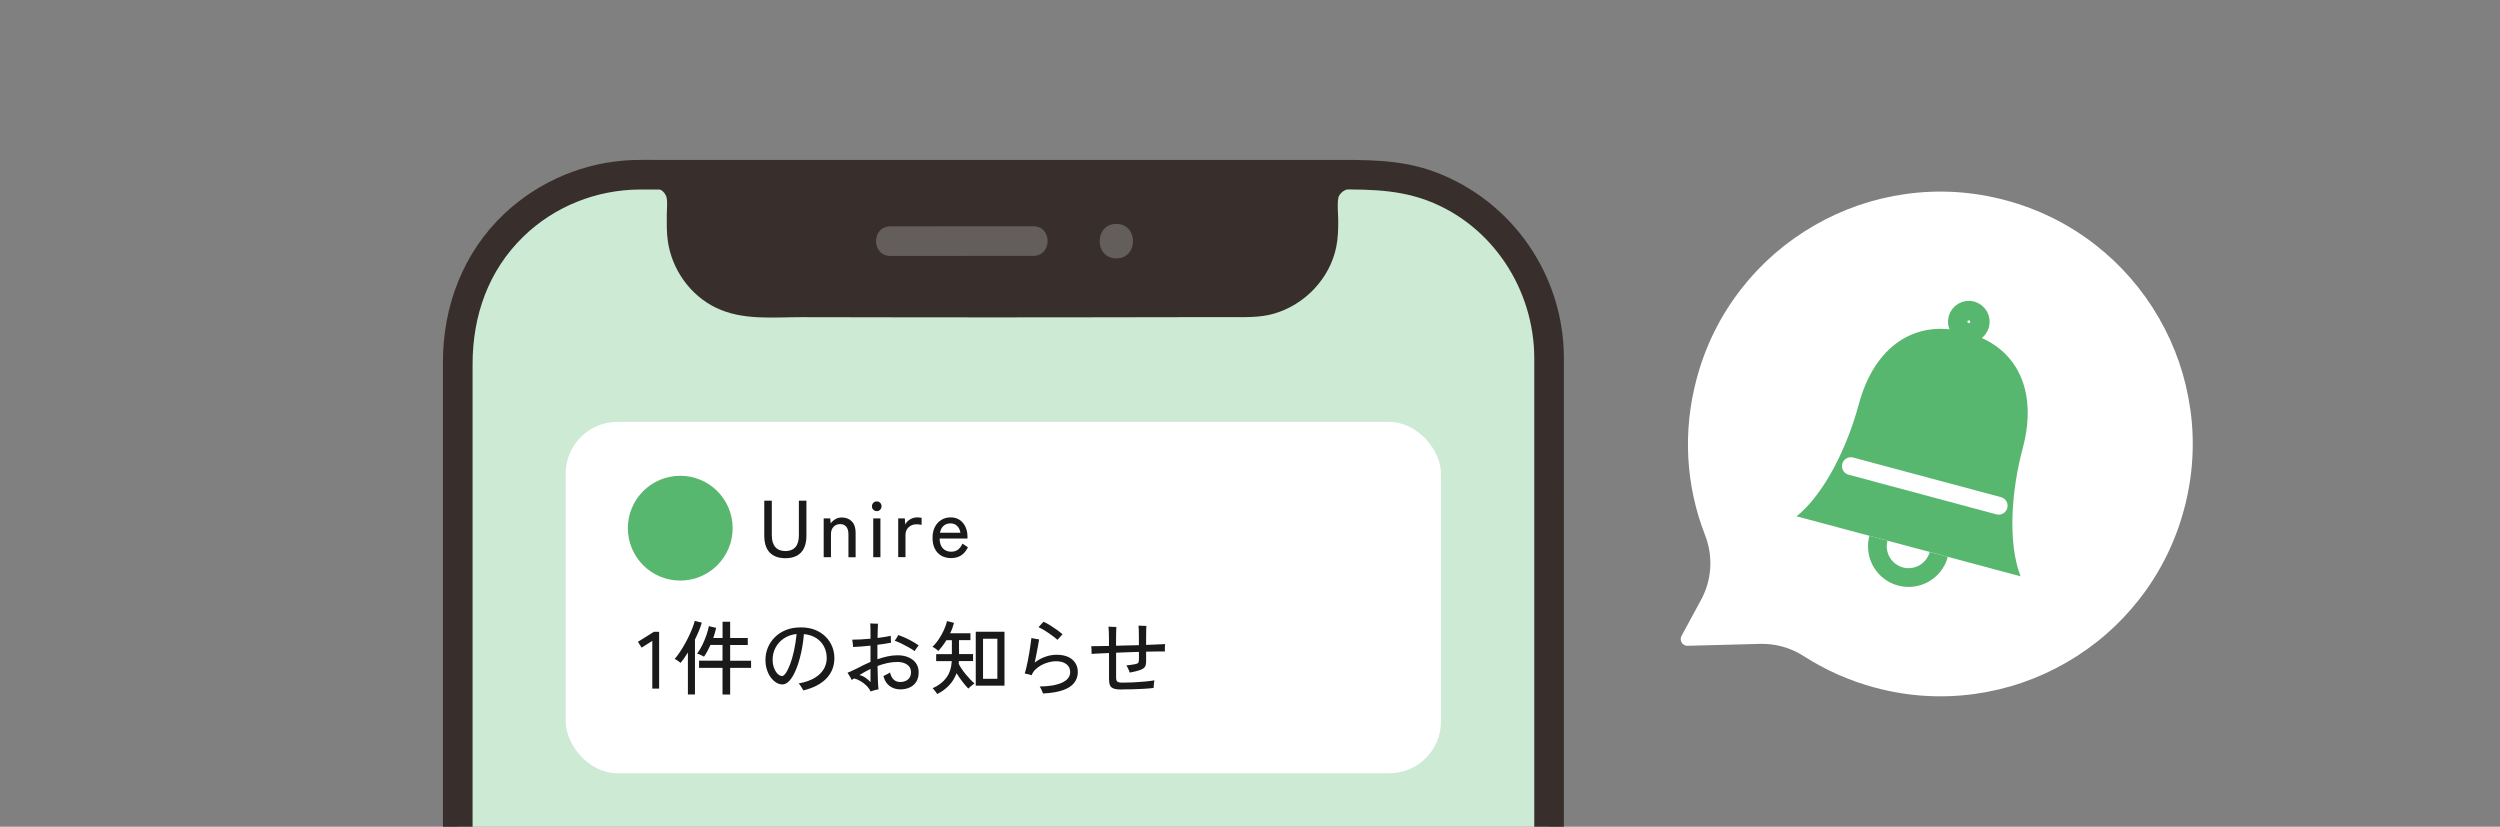 <?xml version="1.0" encoding="UTF-8"?>
<svg id="b" data-name="レイヤー 2" xmlns="http://www.w3.org/2000/svg" xmlns:xlink="http://www.w3.org/1999/xlink" viewBox="0 0 483.83 160">
  <rect x="0" y="0" width="483.83" height="160" fill="#808080" stroke="none"/>
  <defs>
    <style>
      .f {
        stroke: #fff;
        stroke-width: 3.44px;
      }

      .f, .g, .h, .i {
        fill: none;
      }

      .f, .i {
        stroke-linecap: round;
        stroke-linejoin: round;
      }

      .g {
        stroke-miterlimit: 10;
        stroke-width: 3.63px;
      }

      .g, .i {
        stroke: #57b76f;
      }

      .h, .j, .k, .l, .m, .n, .o {
        stroke-width: 0px;
      }

      .i {
        stroke-width: 3.76px;
      }

      .p {
        clip-path: url(#e);
      }

      .q {
        clip-path: url(#d);
      }

      .j {
        fill: #635d5c;
      }

      .k {
        fill: #382f2c;
      }

      .l {
        fill: #57b76f;
      }

      .m {
        fill: #1a1a1a;
      }

      .n {
        fill: #cdead4;
      }

      .o {
        fill: #fff;
      }
    </style>
    <clipPath id="d">
      <rect class="h" width="483.83" height="160"/>
    </clipPath>
    <clipPath id="e">
      <rect class="h" x="85.72" y="30.94" width="216.94" height="427.94"/>
    </clipPath>
  </defs>
  <g id="c" data-name="obj">
    <g>
      <g class="q">
        <g>
          <g class="p">
            <path class="n" d="M264.63,456.02H123.72c-19.38,0-35.14-15.76-35.14-35.14V68.95c0-19.38,15.76-35.14,35.14-35.14h140.91c19.38,0,35.14,15.76,35.14,35.14v351.93c0,19.37-15.76,35.14-35.14,35.14h0Z"/>
            <path class="k" d="M264.63,453.16H125c-12.99,0-24.76-6.63-30.48-18.53-4.34-9.03-3.06-20.42-3.06-30.21V70.47c0-9.35,3.04-18.1,9.86-24.71,6.02-5.83,14.07-9.02,22.43-9.08,1.26,0,2.52,0,3.77,0h128.82c6.79,0,13.4-.31,19.92,2.14,12.58,4.74,20.64,17.21,20.67,30.48,0,2.82,0,5.63,0,8.45v321.67c0,7.34.12,14.7,0,22.05-.31,17.46-14.93,31.54-32.27,31.68-3.68.03-3.69,5.76,0,5.73,18.98-.16,35.31-14.45,37.69-33.33.4-3.2.31-6.43.31-9.64V94.44c0-8.45.05-16.89,0-25.34-.09-15.91-9.98-30.19-24.88-35.8-6.85-2.58-13.88-2.35-21.02-2.35H127.07c-1.51,0-3.02-.03-4.53.02-9.25.31-18.15,4.02-24.89,10.35-7.99,7.51-11.93,17.89-11.93,28.74v348.39c0,7.46,1.24,14.69,5.01,21.27,7.04,12.29,20.12,19.16,34.09,19.16h139.81c3.68,0,3.69-5.73,0-5.73h0Z"/>
            <path class="k" d="M259.83,33.81c0,.08-3.72,1.25-3.72,4.87v5.51c0,7.9-6.39,14.3-14.29,14.32-13.61.02-34.03.05-47.81.07-13.79-.03-34.2-.05-47.82-.07-7.9-.01-14.29-6.42-14.29-14.32v-5.51c0-3.53-3.38-4.79-3.38-4.87"/>
            <path class="k" d="M257.81,31.79c1.09-.97-.31-.01-.67.22-.99.64-1.84,1.41-2.53,2.37-1.63,2.27-1.36,5.04-1.36,7.68s0,4.92-1.18,7.22c-1.02,1.99-2.54,3.65-4.47,4.79-2.05,1.21-4.22,1.57-6.57,1.57-2.75,0-5.51,0-8.26.01-6.17,0-12.34.02-18.5.03-11.54.02-23.08.03-34.62,0-6.24,0-12.47-.02-18.71-.03-2.95,0-5.9,0-8.84-.01-2.47,0-5.12.26-7.57-.12-5.04-.76-9.21-5-9.7-10.11-.29-3.02.56-6.46-.51-9.36-.49-1.32-1.3-2.49-2.38-3.39-.42-.35-.86-.68-1.32-.96-.36-.22-.96-.75-.07.08-2.71-2.5-6.77,1.54-4.05,4.05.48.44,1.05.67,1.58,1.04.21.14.79.69.93,1.39.2,1.01.03,2.28.03,3.33,0,1.68-.04,3.35.2,5.02.76,5.49,4.3,10.53,9.33,12.95,5.17,2.5,11.11,1.81,16.69,1.82,6.33,0,12.67.02,19,.03,11.86.02,23.72.02,35.58,0,6.47-.01,12.94-.02,19.41-.03,2.96,0,5.91,0,8.87-.01,2.84,0,5.71.13,8.47-.68,5.95-1.73,10.79-6.8,12.02-12.91.33-1.65.38-3.28.38-4.95,0-1.42-.23-3.18.02-4.52.12-.65.71-1.16,1.03-1.35.62-.38,1.27-.62,1.83-1.11,2.76-2.45-1.3-6.49-4.05-4.05h0Z"/>
          </g>
          <path class="j" d="M172.31,49.53c9.22,0,18.45-.01,27.67-.01,3.69,0,3.69-5.73,0-5.73-9.22,0-18.45.01-27.67.01-3.68,0-3.69,5.73,0,5.73h0Z"/>
          <path class="j" d="M216.05,50.01c4.3,0,4.31-6.68,0-6.68s-4.31,6.68,0,6.68h0Z"/>
        </g>
      </g>
      <g>
        <rect class="o" x="109.48" y="81.65" width="169.39" height="68" rx="10" ry="10"/>
        <g>
          <path class="m" d="M126.24,133.28v-9.25l-2.07,1.31-.71-1.13,3.08-1.93h1.02v10.99h-1.33Z"/>
          <path class="m" d="M133.13,134.4v-8.12c-.5.82-.98,1.5-1.44,2.02-.1-.12-.28-.26-.52-.42-.24-.17-.44-.29-.6-.36.29-.32.6-.72.92-1.19s.63-.98.95-1.53.6-1.1.87-1.66c.27-.56.5-1.1.7-1.61s.35-.97.45-1.37l1.36.34c-.14.49-.32,1.01-.55,1.57s-.49,1.12-.77,1.7v10.63h-1.38ZM139.83,134.4v-5.15h-4.54v-1.39h4.54v-3.04h-2.33c-.19.42-.39.82-.6,1.21-.21.39-.43.74-.66,1.06-.16-.1-.37-.22-.65-.34-.28-.13-.5-.21-.68-.25.34-.45.67-.99.98-1.61.31-.63.58-1.27.81-1.92.23-.66.39-1.25.49-1.79l1.41.33c-.07.32-.16.65-.25.98-.09.33-.2.66-.31.99h1.8v-3.15h1.47v3.15h3.41v1.35h-3.41v3.04h4.05v1.39h-4.05v5.15h-1.47Z"/>
          <path class="m" d="M155.47,133.61c-.05-.1-.13-.24-.24-.42-.11-.17-.22-.34-.34-.52-.12-.17-.22-.31-.33-.4,1.25-.23,2.28-.58,3.08-1.06.8-.48,1.39-1.05,1.78-1.71.39-.66.58-1.38.58-2.15s-.17-1.54-.52-2.21c-.34-.67-.85-1.22-1.5-1.64-.66-.43-1.46-.69-2.4-.78-.11,1.34-.3,2.59-.57,3.76-.27,1.17-.58,2.21-.96,3.11-.37.9-.78,1.6-1.23,2.11-.45.51-.91.76-1.39.76-.41,0-.8-.12-1.19-.35-.39-.24-.74-.57-1.06-.99s-.57-.93-.76-1.52c-.19-.58-.28-1.22-.28-1.91,0-.8.15-1.58.45-2.32s.75-1.42,1.33-2.01c.58-.59,1.3-1.07,2.15-1.42.85-.35,1.83-.52,2.93-.52,1.02,0,1.94.16,2.74.48.8.32,1.48.76,2.04,1.32.56.55.98,1.19,1.27,1.9.29.71.43,1.46.43,2.25,0,1.54-.51,2.85-1.53,3.92-1.02,1.07-2.52,1.85-4.5,2.34ZM151.36,130.83c.21,0,.45-.19.72-.58.27-.39.54-.94.82-1.66.28-.72.53-1.58.75-2.58.22-1,.4-2.1.52-3.31-.97.1-1.8.4-2.5.88-.69.48-1.22,1.07-1.59,1.78s-.55,1.47-.55,2.27c0,.63.09,1.18.28,1.66.19.48.42.86.7,1.13.28.27.56.41.84.41Z"/>
          <path class="m" d="M168.48,133.81c-.19-.41-.46-.79-.81-1.13s-.74-.65-1.17-.89-.83-.41-1.21-.49c-.07.05-.15.1-.23.15-.08.05-.15.1-.23.15-.04-.12-.12-.26-.22-.44-.1-.18-.21-.36-.32-.54s-.2-.32-.27-.42c.53-.22,1.14-.5,1.82-.83.4-.21.81-.42,1.25-.64.44-.22.9-.43,1.38-.63v-3.15c-.59.06-1.18.12-1.77.17-.58.05-1.12.08-1.6.1,0-.1,0-.25-.03-.44-.02-.19-.04-.37-.07-.56s-.05-.32-.07-.42c.46,0,1-.02,1.63-.05s1.26-.08,1.91-.14v-.86c0-1.11-.02-1.81-.05-2.1.13.01.3.02.5.03.2.01.39.02.58.02h.42c-.01.14-.02.44-.04.92-.02.47-.03,1.09-.05,1.85.5-.06.97-.13,1.42-.2s.83-.15,1.15-.22c0,.09,0,.23,0,.41,0,.18.01.36.02.54.01.18.02.31.03.39-.35.06-.76.13-1.21.2-.45.07-.93.13-1.43.2,0,.42,0,.86,0,1.32,0,.46,0,.96,0,1.48.65-.23,1.3-.42,1.96-.56s1.3-.21,1.93-.21c.8,0,1.51.13,2.13.4.62.27,1.1.64,1.44,1.13.34.49.52,1.07.52,1.75,0,.72-.15,1.33-.45,1.82-.3.5-.72.87-1.26,1.12-.54.25-1.15.38-1.84.38-.77,0-1.45-.21-2.04-.63-.59-.42-1-1.07-1.23-1.95.2-.1.43-.22.69-.35.26-.13.46-.25.59-.35.28,1.23.94,1.85,1.99,1.85.37,0,.7-.07,1.02-.2.31-.14.57-.35.76-.63s.29-.65.29-1.09c0-.62-.25-1.1-.74-1.44-.49-.34-1.12-.52-1.89-.52-.64,0-1.28.07-1.93.21-.65.14-1.29.33-1.92.57.02.99.04,1.9.07,2.72.03.82.07,1.42.12,1.81-.21.02-.47.08-.79.17-.32.09-.56.16-.71.23ZM168.47,132.01v-2.55c-.8.39-1.52.78-2.14,1.19.4.08.78.25,1.16.51s.7.54.99.85ZM177.01,126.01c-.33-.24-.72-.49-1.17-.74-.44-.25-.9-.49-1.36-.71-.46-.22-.91-.41-1.32-.56.11-.13.24-.32.38-.56.14-.23.24-.41.3-.54.44.15.89.33,1.36.54.47.21.93.45,1.38.7.45.25.85.51,1.21.77-.11.12-.26.31-.42.54-.17.24-.28.42-.34.56Z"/>
          <path class="m" d="M181.36,134.31c-.03-.08-.1-.2-.22-.35s-.23-.3-.35-.45-.22-.26-.3-.32c1.1-.47,1.97-1.13,2.62-1.98s1.01-1.94,1.09-3.26h-3.02v-1.36h3.04v-2.69h-1.06c-.24.39-.49.76-.76,1.11-.27.36-.53.67-.81.96-.16-.15-.34-.29-.55-.45-.21-.15-.4-.26-.58-.34.32-.3.64-.66.94-1.07.3-.41.58-.85.84-1.32.26-.46.47-.92.65-1.37.18-.45.3-.86.38-1.22l1.36.34c-.08.32-.19.66-.31,1-.12.34-.27.68-.44,1.02h3.93v1.33h-2.21v2.69h2.72v1.36h-2.74c0,.08-.02.17-.02.25s0,.17-.03.25c.15.32.34.67.6,1.03.25.37.52.73.82,1.09.3.36.59.69.88.99.29.3.54.53.76.71-.09.06-.22.16-.38.29-.16.13-.32.26-.47.39-.15.13-.26.24-.34.32-.34-.34-.72-.79-1.13-1.32-.41-.54-.8-1.09-1.15-1.65-.32.88-.8,1.65-1.42,2.32s-1.4,1.24-2.32,1.71ZM188.84,132.7v-10.44h5.56v10.44h-5.56ZM190.25,131.37h2.77v-7.75h-2.77v7.75Z"/>
          <path class="m" d="M201.86,134.2c-.04-.1-.1-.25-.18-.43s-.16-.36-.24-.53c-.08-.17-.16-.3-.22-.38,1.85-.02,3.29-.27,4.33-.75,1.04-.48,1.56-1.16,1.56-2.05,0-.65-.25-1.16-.74-1.53-.49-.37-1.15-.56-1.99-.56-.45,0-.92.06-1.4.19-.49.13-.96.31-1.41.55-.45.24-.85.53-1.19.86s-.58.71-.73,1.13l-.03-.02c-.17-.07-.39-.14-.67-.2-.28-.06-.5-.11-.64-.14.09-.27.2-.63.31-1.09.11-.45.22-.95.32-1.49.1-.54.2-1.08.29-1.62.09-.54.17-1.05.23-1.52.07-.47.12-.85.15-1.14.1.02.25.05.44.09.19.04.38.07.58.1s.35.06.47.08c-.05.32-.12.73-.21,1.23-.09.5-.19,1.03-.3,1.59-.11.56-.22,1.12-.34,1.66.57-.46,1.23-.83,1.98-1.1.75-.28,1.49-.41,2.23-.41,1.34,0,2.36.31,3.07.93.71.62,1.06,1.43,1.06,2.42,0,.78-.23,1.47-.69,2.07-.46.6-1.18,1.08-2.18,1.43-.99.35-2.28.57-3.87.64ZM204.68,123.84c-.21-.19-.47-.4-.77-.63s-.63-.46-.98-.7c-.34-.24-.69-.45-1.03-.65-.34-.2-.64-.36-.92-.48.12-.12.27-.29.47-.51.2-.22.37-.4.5-.54.39.17.81.39,1.26.67.45.28.9.58,1.33.89.43.31.8.6,1.1.86-.08.08-.19.2-.32.34-.13.14-.26.28-.38.42-.12.14-.21.25-.27.32Z"/>
          <path class="m" d="M217.04,133.45c-.65,0-1.15-.07-1.49-.19-.35-.11-.59-.32-.72-.61s-.2-.69-.2-1.21v-5.06c-.7.03-1.34.06-1.92.09s-1.07.06-1.46.08c.01-.1.01-.25,0-.45,0-.19-.01-.39-.02-.59,0-.2-.03-.35-.05-.45.41,0,.91,0,1.5-.02.59,0,1.24-.02,1.94-.03v-1.35c0-.54-.01-1.03-.03-1.45-.02-.42-.04-.73-.06-.93h.16c.21.01.46.02.75.04s.5.02.61,0c0,.23-.02.57-.04,1.03-.02.45-.02.89-.02,1.31v1.31c.72-.02,1.46-.04,2.22-.06.76-.02,1.49-.04,2.2-.05v-1.57c0-.51,0-.96-.02-1.34s-.03-.68-.05-.88c.12.01.29.02.49.03.2.01.4.02.6.02h.43c-.03.42-.05,1.13-.05,2.14v1.55c.8-.03,1.53-.06,2.17-.09.64-.03,1.15-.05,1.51-.07-.01.1-.02.25-.04.43s-.02.37-.02.55,0,.33.02.45c-.39,0-.89,0-1.53,0-.63,0-1.33.02-2.11.04v1.78c0,.54-.08.93-.23,1.15s-.41.41-.78.56c-.32.12-.67.23-1.05.32-.38.09-.75.17-1.11.24-.03-.1-.09-.25-.16-.43-.08-.18-.16-.37-.25-.55-.09-.18-.17-.32-.24-.41.31-.03.66-.08,1.03-.13.37-.06.65-.11.84-.15.23-.06.38-.15.45-.27.07-.12.11-.34.11-.65v-1.42c-.72.02-1.46.04-2.21.07-.75.03-1.49.05-2.21.09v4.79c0,.4.08.66.24.8.16.14.49.2.99.2.66,0,1.37-.02,2.13-.05.76-.04,1.5-.09,2.21-.16.71-.07,1.33-.14,1.84-.23-.02.1-.04.26-.07.46s-.05.4-.06.59-.02.33-.02.42c-.57.07-1.23.13-1.97.17s-1.48.07-2.22.09-1.41.02-2,.02Z"/>
        </g>
        <g>
          <path class="m" d="M152,108.03c-1.33,0-2.34-.37-3.04-1.1-.7-.74-1.05-1.83-1.05-3.28v-6.76h1.46v6.7c0,1.01.23,1.77.68,2.29.45.51,1.1.77,1.95.77s1.49-.26,1.94-.77c.45-.51.67-1.27.67-2.29v-6.7h1.46v6.76c0,1.45-.35,2.54-1.05,3.28-.7.74-1.71,1.1-3.02,1.1Z"/>
          <path class="m" d="M159.41,107.84v-7.51h1.27l.08.97c.22-.31.51-.58.88-.81s.8-.34,1.28-.34c.79,0,1.44.25,1.93.76.5.51.74,1.24.74,2.2v4.74h-1.39v-4.45c0-.66-.15-1.15-.44-1.48-.29-.33-.67-.49-1.14-.49-.53,0-.97.17-1.3.52-.33.35-.5.82-.5,1.4v4.49h-1.41Z"/>
          <path class="m" d="M169.69,98.92c-.26,0-.48-.09-.67-.27s-.27-.4-.27-.67.09-.48.27-.67.41-.27.67-.27.47.09.65.27.27.4.27.67-.09.48-.27.67-.4.27-.65.27ZM169,107.84v-7.51h1.39v7.51h-1.39Z"/>
          <path class="m" d="M173.83,107.84v-7.51h1.28l.08,1.17c.21-.41.52-.74.95-.99.42-.25.88-.38,1.37-.38.17,0,.32.01.47.03.15.02.27.04.38.06v1.36c-.12-.03-.26-.06-.44-.08-.18-.02-.37-.03-.58-.03-.58,0-1.08.19-1.49.57s-.61.88-.61,1.5v4.29h-1.41Z"/>
          <path class="m" d="M184.08,108.01c-.71,0-1.34-.15-1.88-.45-.54-.3-.96-.75-1.27-1.34s-.45-1.3-.45-2.14.15-1.5.45-2.09.72-1.05,1.24-1.37c.53-.32,1.14-.49,1.82-.49s1.28.17,1.76.51c.49.34.86.79,1.11,1.35s.38,1.18.38,1.85v.38h-5.4c.02.83.23,1.47.63,1.9.4.43.94.65,1.6.65.53,0,.97-.13,1.32-.39.35-.26.64-.65.88-1.17l1.06.7c-.35.73-.81,1.26-1.35,1.6s-1.19.5-1.93.5ZM181.93,103.1h3.94c-.08-.54-.29-.98-.63-1.31s-.76-.5-1.27-.5c-.54,0-.99.15-1.35.46-.35.31-.59.76-.7,1.35Z"/>
        </g>
        <path class="l" d="M141.79,102.22c0,5.6-4.54,10.14-10.14,10.14s-10.14-4.54-10.14-10.14,4.54-10.14,10.14-10.14,10.14,4.54,10.14,10.14Z"/>
      </g>
      <g>
        <path class="o" d="M423.89,79.2c-.87-6.25-2.92-12.21-6.09-17.7-3.17-5.49-7.31-10.24-12.28-14.12-5.16-4.02-11-6.92-17.36-8.62-6.37-1.71-12.88-2.12-19.35-1.21-6.25.87-12.21,2.92-17.7,6.09-5.49,3.17-10.25,7.3-14.13,12.28-4.02,5.16-6.92,11-8.62,17.37-2.71,10.12-2.15,20.6,1.63,30.29,1.6,4.1,1.31,8.67-.79,12.53l-3.77,6.95c-.22.41-.21.91.03,1.3.18.29.46.49.78.58.12.03.24.05.37.04l14-.37c1.43-.04,2.87.13,4.25.5,1.5.4,2.92,1.03,4.22,1.87,4.23,2.72,8.87,4.78,13.81,6.1,6.37,1.71,12.88,2.12,19.35,1.21,6.25-.87,12.21-2.92,17.7-6.09,5.49-3.17,10.24-7.3,14.12-12.28,4.02-5.16,6.92-11,8.63-17.37,1.71-6.37,2.11-12.88,1.21-19.35Z"/>
        <g>
          <path class="i" d="M381.58,60.18c1.15.31,1.83,1.49,1.53,2.64-.31,1.15-1.49,1.83-2.64,1.52-1.15-.31-1.83-1.49-1.52-2.64.31-1.15,1.49-1.83,2.64-1.53Z"/>
          <path class="l" d="M347.69,99.93c5.45-4.39,9.84-13.48,12.04-21.67,3.02-11.27,10.9-16.55,20.52-13.98l.43.12c9.62,2.58,13.8,11.09,10.78,22.36-2.19,8.19-2.94,18.26-.41,24.78l-43.36-11.62Z"/>
          <path class="g" d="M363.54,104.17c-.86,3.22,1.05,6.53,4.27,7.4,3.22.86,6.53-1.05,7.4-4.27-.86,3.22-4.17,5.13-7.4,4.27-3.22-.86-5.13-4.17-4.27-7.4Z"/>
          <path class="f" d="M358.2,90.21l28.61,7.67"/>
        </g>
      </g>
    </g>
  </g>
</svg>